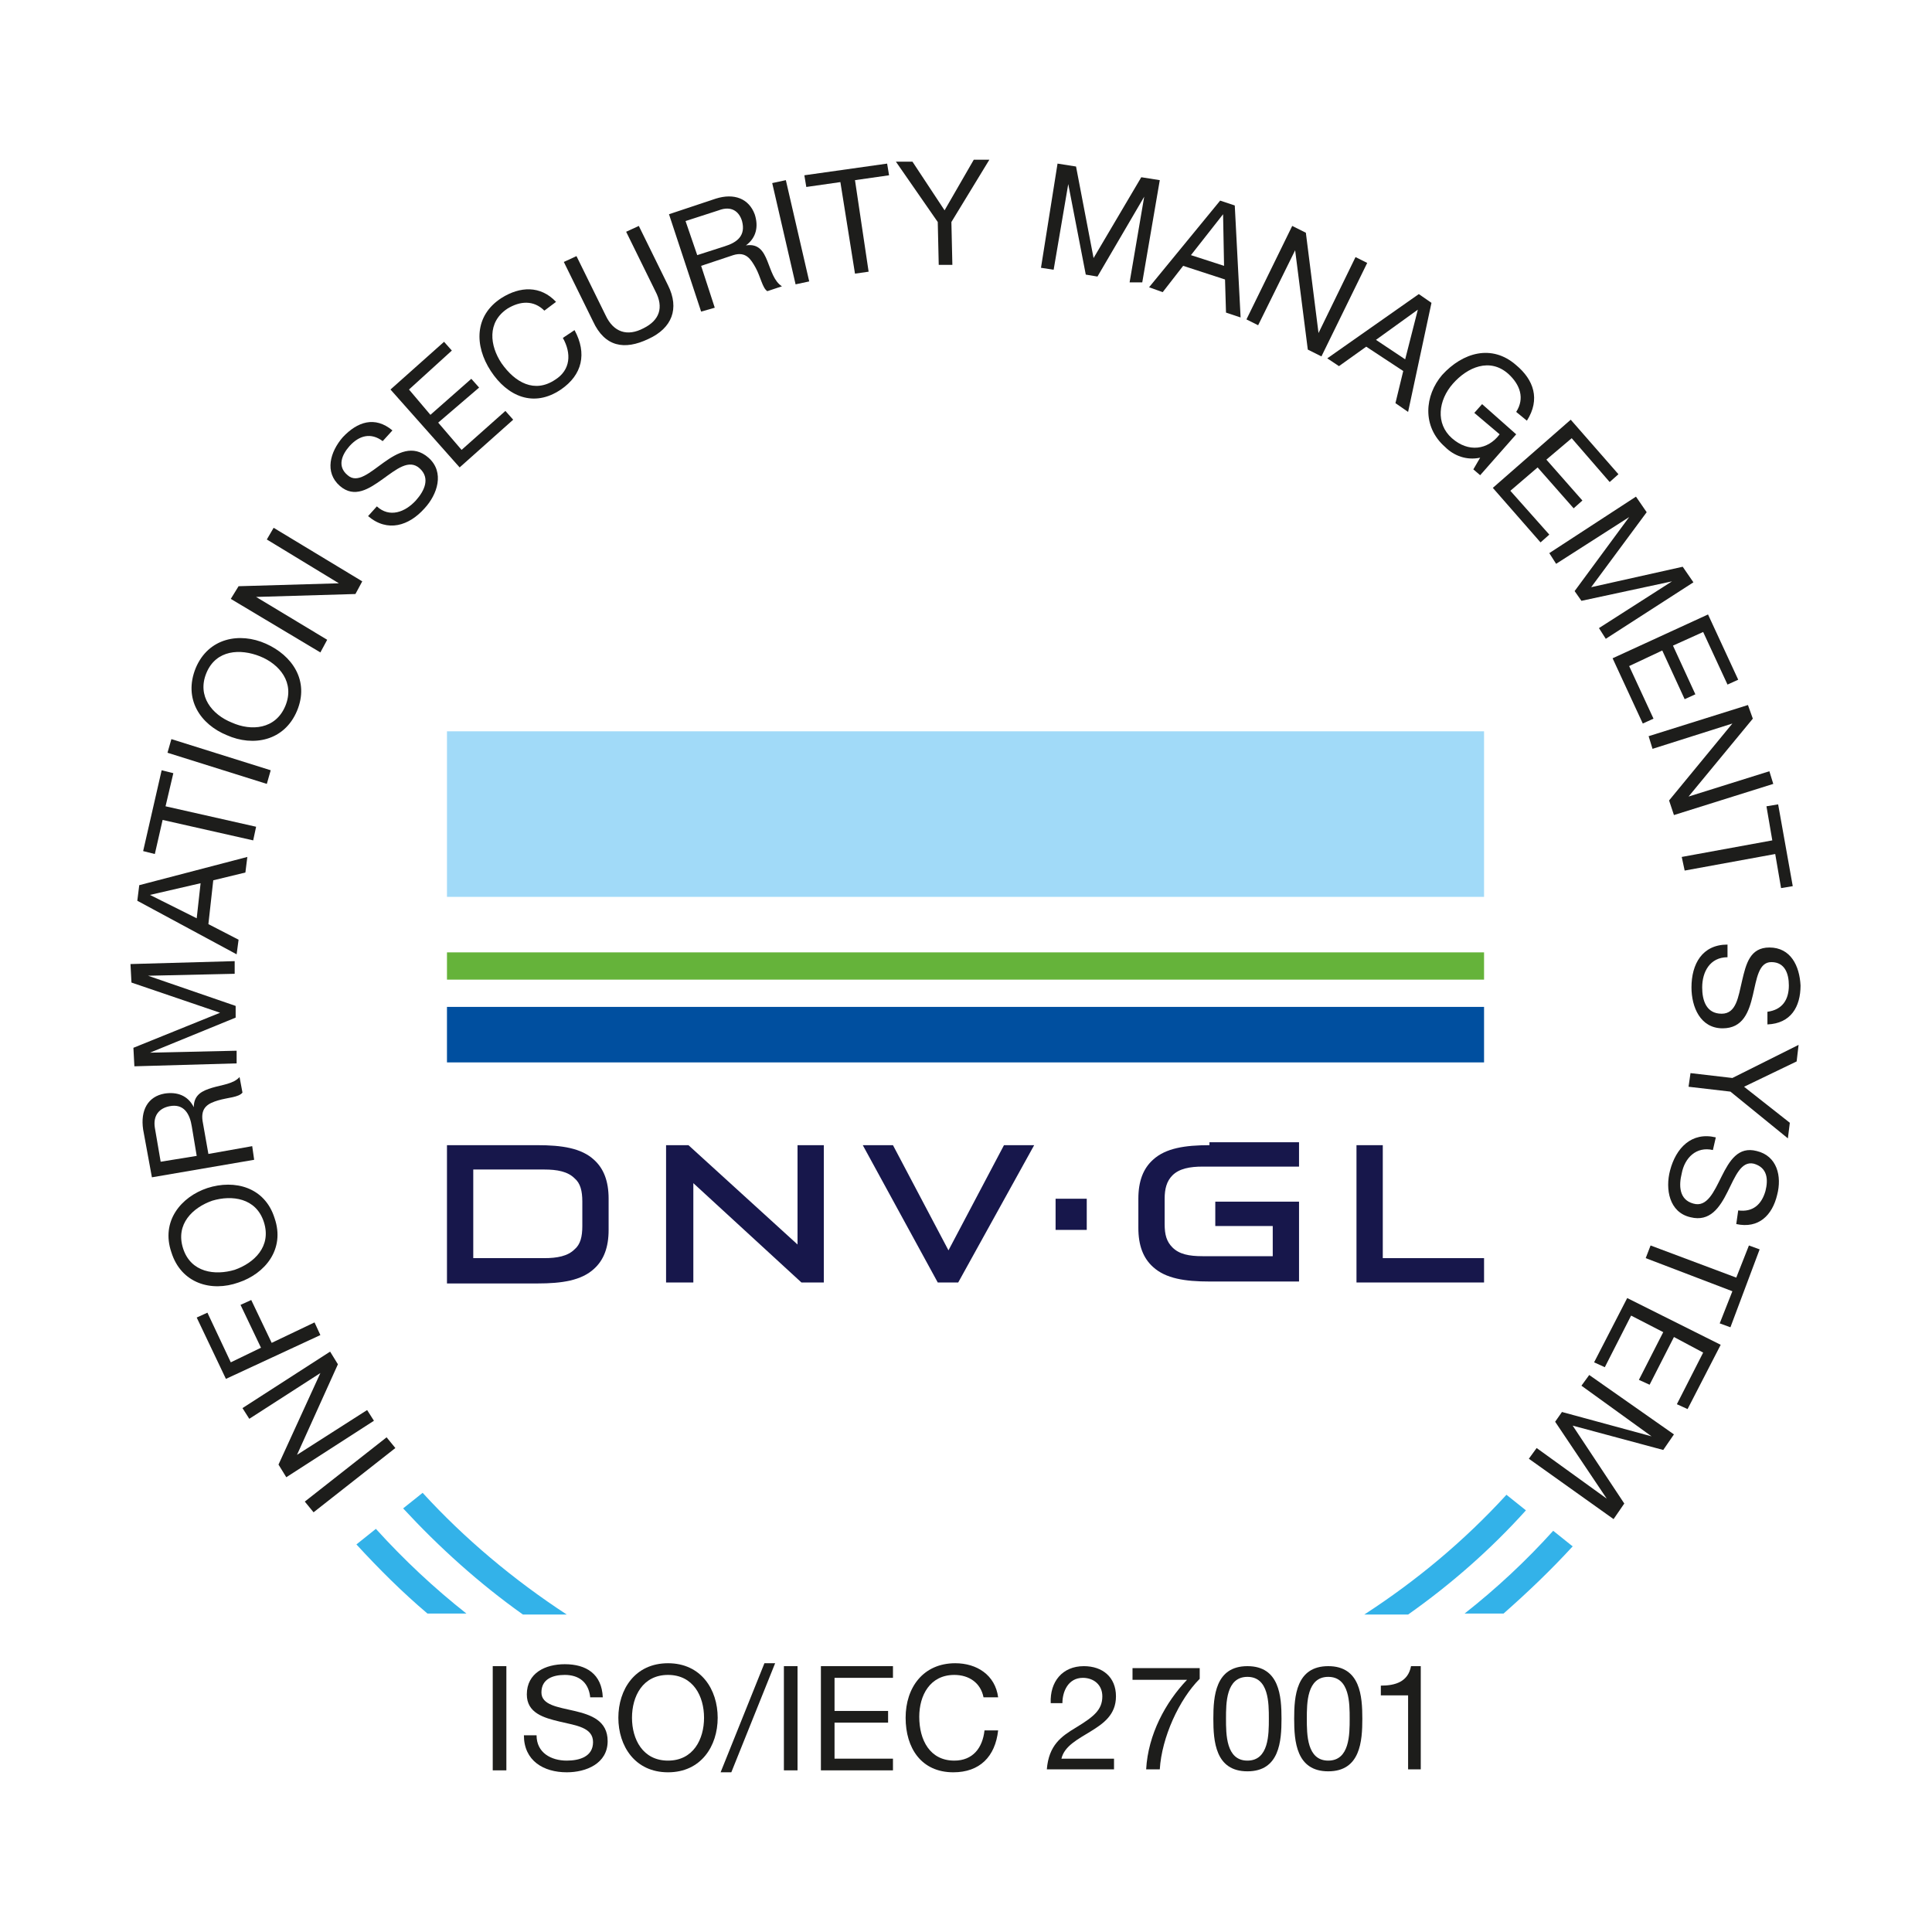 <?xml version="1.0" encoding="utf-8"?>
<!-- Generator: Adobe Illustrator 25.2.3, SVG Export Plug-In . SVG Version: 6.00 Build 0)  -->
<svg version="1.1" id="Layer_1" xmlns="http://www.w3.org/2000/svg" xmlns:xlink="http://www.w3.org/1999/xlink" x="0px" y="0px"
	 viewBox="0 0 198.4 198.4" style="enable-background:new 0 0 198.4 198.4;" xml:space="preserve">
<style type="text/css">
	.st0{fill:#33B2E9;}
	.st1{fill:#A1DAF8;}
	.st2{fill:#65B33A;}
	.st3{fill:#004F9F;}
	.st4{fill:#17174B;}
	.st5{fill-rule:evenodd;clip-rule:evenodd;fill:#17174B;}
	.st6{fill:none;stroke:#004F9F;stroke-width:0.604;stroke-miterlimit:10;}
	.st7{fill:#1D1D1B;}
</style>
<g>
	<g>
		<path class="st0" d="M154.7,153.5c-4.3,4.7-9.2,8.8-14.6,12.3h4.5c4.4-3.1,8.5-6.7,12.1-10.7L154.7,153.5z M43.4,153.3l-2,1.6
			c3.7,4,7.8,7.7,12.3,10.9h4.5C52.7,162.2,47.7,158,43.4,153.3z"/>
		<path class="st0" d="M159.5,157.2c-2.8,3.1-5.8,5.9-9.1,8.5h4c2.5-2.2,4.9-4.5,7.1-6.9L159.5,157.2z M38.6,157l-2,1.6
			c2.3,2.5,4.7,4.9,7.3,7.1h4C44.6,163.1,41.5,160.2,38.6,157z"/>
	</g>
	<g>
		<g>
			<g>
				<rect x="45.9" y="75.1" class="st1" width="106.5" height="17"/>
				<rect x="45.9" y="97.8" class="st2" width="106.5" height="2.8"/>
				<rect x="45.9" y="103.4" class="st3" width="106.5" height="5.7"/>
				<g>
					<g>
						<polygon class="st4" points="68.4,117.6 68.4,131.7 71.2,131.7 71.2,121.5 82.3,131.7 84.6,131.7 84.6,117.6 81.9,117.6 
							81.9,127.8 70.7,117.6 						"/>
						<polygon class="st4" points="152.4,131.7 152.4,129.2 142,129.2 142,117.6 139.3,117.6 139.3,131.7 						"/>
						<polygon class="st4" points="96.3,131.7 98.4,131.7 106.2,117.6 103.1,117.6 97.4,128.4 91.7,117.6 88.6,117.6 						"/>
						<path class="st4" d="M124.2,117.6c-2.5,0-4.5,0.3-5.8,1.5c-1,0.9-1.5,2.2-1.5,4v3c0,1.8,0.5,3.1,1.5,4
							c1.3,1.2,3.3,1.5,5.8,1.5h9.2v-8.2h-8.6v2.5h5.9v3.1h-7.2c-1.4,0-2.4-0.2-3.1-0.9c-0.6-0.6-0.8-1.3-0.8-2.4v-2.6
							c0-1,0.2-1.8,0.8-2.4c0.7-0.7,1.8-0.9,3.1-0.9h9.9v-2.5H124.2z"/>
						<path class="st5" d="M48.6,120.1h7.3c1.3,0,2.4,0.2,3.1,0.9c0.6,0.5,0.8,1.3,0.8,2.4v2.5c0,1.1-0.2,1.9-0.8,2.4
							c-0.7,0.7-1.8,0.9-3.1,0.9h-7.3V120.1z M62.5,123.1c0-1.8-0.5-3.1-1.5-4c-1.3-1.2-3.3-1.5-5.8-1.5h-9.3v14.2h9.3
							c2.5,0,4.5-0.3,5.8-1.5c1-0.9,1.5-2.2,1.5-4V123.1z"/>
					</g>
					<rect x="108.4" y="123.1" class="st4" width="3.2" height="3.2"/>
				</g>
			</g>
		</g>
	</g>
	<path class="st6" d="M99.1,168.1"/>
	<g>
		<g>
			<path class="st7" d="M32.2,155.3l-0.9-1.1l8.4-6.6l0.9,1.1L32.2,155.3z"/>
			<path class="st7" d="M29.4,151.7l-0.8-1.3l4.3-9.4l0,0l-7.3,4.7l-0.7-1.1l9-5.8l0.8,1.3l-4.2,9.3l0,0l7.2-4.6l0.7,1.1L29.4,151.7
				z"/>
			<path class="st7" d="M23.2,141.6l-3-6.3l1.1-0.5l2.4,5.1l3.1-1.5l-2.1-4.4l1.1-0.5l2.1,4.4l4.4-2.1l0.6,1.3L23.2,141.6z"/>
			<path class="st7" d="M17.6,128.6c-1.1-3.2,1-5.7,3.7-6.6c2.8-0.9,5.9-0.1,6.9,3.1c1.1,3.2-1,5.7-3.7,6.6
				C21.7,132.7,18.6,131.8,17.6,128.6z M27.1,125.5c-0.8-2.5-3.3-2.8-5.3-2.2c-2,0.7-3.8,2.4-3,4.9c0.8,2.5,3.3,2.8,5.3,2.2
				C26.1,129.7,27.9,128,27.1,125.5z"/>
			<path class="st7" d="M15.6,120.9l-0.9-4.9c-0.3-2,0.5-3.4,2.2-3.7c1.3-0.2,2.4,0.2,3,1.4l0,0c0-1.3,0.9-1.7,1.9-2
				c1-0.3,2.2-0.4,2.8-1.1l0.3,1.6c-0.4,0.5-1.5,0.5-2.5,0.8c-1,0.3-1.8,0.7-1.6,2.1l0.6,3.4l4.5-0.8l0.2,1.4L15.6,120.9z
				 M19.7,115.7c-0.2-1.3-0.8-2.4-2.3-2.1c-1,0.2-1.7,0.9-1.5,2.2l0.6,3.5l3.7-0.6L19.7,115.7z"/>
			<path class="st7" d="M13.8,109.5l-0.1-1.9l8.9-3.6l-9.1-3.1l-0.1-1.9l10.7-0.3l0,1.3l-8.9,0.2l0,0l9,3.1l0,1.2l-8.8,3.6l0,0
				l8.9-0.2l0,1.3L13.8,109.5z"/>
			<path class="st7" d="M14.1,92.5l0.2-1.6l11.1-2.9l-0.2,1.6l-3.3,0.8l-0.5,4.5l3.1,1.6l-0.2,1.5L14.1,92.5z M20.2,94.3l0.4-3.6
				l-5.2,1.2l0,0L20.2,94.3z"/>
			<path class="st7" d="M16.7,84.2l-0.8,3.5l-1.2-0.3l1.9-8.3l1.2,0.3L17,82.8l9.3,2.1L26,86.3L16.7,84.2z"/>
			<path class="st7" d="M17.2,77.3l0.4-1.4l10.2,3.2l-0.4,1.4L17.2,77.3z"/>
			<path class="st7" d="M20.1,68.6c1.3-3.1,4.5-3.7,7.2-2.5s4.5,3.8,3.2,6.9c-1.3,3.1-4.5,3.7-7.2,2.5
				C20.6,74.4,18.8,71.8,20.1,68.6z M29.3,72.5c1-2.4-0.6-4.3-2.6-5.1c-2-0.8-4.5-0.7-5.5,1.7c-1,2.4,0.6,4.3,2.6,5.1
				C25.8,75.1,28.3,74.9,29.3,72.5z"/>
			<path class="st7" d="M23.7,61.5l0.8-1.3l10.3-0.3l0,0l-7.4-4.5l0.7-1.2l9.1,5.5L36.5,61l-10.2,0.3l0,0l7.3,4.4L32.9,67L23.7,61.5
				z"/>
			<path class="st7" d="M39.3,45.3c-1.2-0.9-2.4-0.6-3.4,0.5c-0.8,0.9-1.3,2.1-0.2,3c1,0.9,2.3-0.3,3.7-1.3c1.4-1,3-1.9,4.6-0.5
				c1.7,1.5,0.9,3.8-0.4,5.2c-1.6,1.8-3.8,2.5-5.8,0.8l0.9-1c1.3,1.2,2.9,0.6,4-0.6c0.9-1,1.5-2.3,0.4-3.3c-1.1-1-2.4,0.1-3.8,1.1
				c-1.4,1-2.9,2-4.4,0.7c-1.6-1.4-1-3.5,0.3-5c1.5-1.6,3.3-2.2,5.1-0.7L39.3,45.3z"/>
			<path class="st7" d="M40.1,40l5.5-4.9l0.8,0.9L42,40l2.2,2.6l4.2-3.7l0.8,0.9L45,43.4l2.4,2.8l4.5-4l0.8,0.9L47.2,48L40.1,40z"/>
			<path class="st7" d="M55.9,31.9c-1.1-1.1-2.5-1-3.8-0.2c-2.1,1.4-1.8,3.8-0.6,5.6c1.4,2,3.4,3.1,5.5,1.7c1.6-1,1.7-2.7,0.8-4.3
				l1.2-0.8c1.3,2.4,0.8,4.6-1.4,6.1c-2.8,1.9-5.5,0.7-7.2-1.9c-1.7-2.6-1.7-5.7,1.1-7.5c1.9-1.2,4-1.3,5.6,0.4L55.9,31.9z"/>
			<path class="st7" d="M68.6,29.3c1.2,2.4,0.4,4.4-2,5.5c-2.5,1.2-4.5,0.8-5.7-1.8l-3-6.1l1.3-0.6l3,6.1c0.8,1.7,2.2,2.2,3.9,1.3
				c1.6-0.8,2.1-2.1,1.2-3.8l-3-6.1l1.3-0.6L68.6,29.3z"/>
			<path class="st7" d="M68.7,22l4.8-1.6c1.9-0.6,3.4,0,4,1.6c0.4,1.2,0.2,2.4-0.9,3.2l0,0c1.3-0.2,1.8,0.6,2.2,1.6
				c0.4,1,0.7,2.1,1.5,2.6l-1.5,0.5c-0.5-0.3-0.7-1.5-1.2-2.4c-0.5-0.9-1-1.7-2.3-1.3L72,27.3l1.4,4.3l-1.4,0.4L68.7,22z M74.4,25.3
				c1.3-0.4,2.2-1.1,1.8-2.6c-0.3-1-1.1-1.6-2.4-1.1l-3.4,1.1l1.2,3.5L74.4,25.3z"/>
			<path class="st7" d="M79.3,18.8l1.4-0.3l2.4,10.4l-1.4,0.3L79.3,18.8z"/>
			<path class="st7" d="M86.3,18.7l-3.5,0.5L82.6,18l8.5-1.2l0.2,1.2l-3.5,0.5l1.4,9.4l-1.4,0.2L86.3,18.7z"/>
			<path class="st7" d="M97.7,22.8l0.1,4.4l-1.4,0l-0.1-4.4L92,16.6l1.7,0l3.3,5l3-5.2l1.6,0L97.7,22.8z"/>
			<path class="st7" d="M108.6,16.8l1.9,0.3l1.8,9.4l4.9-8.3l1.9,0.3l-1.8,10.5L116,29l1.5-8.8l0,0l-4.8,8.2l-1.2-0.2l-1.8-9.3l0,0
				l-1.5,8.8l-1.3-0.2L108.6,16.8z"/>
			<path class="st7" d="M125.3,20.6l1.5,0.5l0.6,11.5l-1.5-0.5l-0.1-3.4l-4.3-1.4l-2.1,2.7l-1.4-0.5L125.3,20.6z M122.3,26.2
				l3.4,1.1l-0.1-5.3l0,0L122.3,26.2z"/>
			<path class="st7" d="M132.7,23.2l1.4,0.7l1.3,10.3l0,0l3.8-7.8l1.2,0.6l-4.7,9.6l-1.4-0.7L133,25.7l0,0l-3.8,7.7l-1.2-0.6
				L132.7,23.2z"/>
			<path class="st7" d="M145.7,30.2l1.3,0.9l-2.4,11.2l-1.3-0.9l0.8-3.3l-3.8-2.5l-2.8,2l-1.2-0.8L145.7,30.2z M141.3,34.9l3,2
				l1.3-5.1l0,0L141.3,34.9z"/>
			<path class="st7" d="M152,47c-1.4,0.3-2.7-0.2-3.6-1.1c-2.4-2.1-2.1-5.3-0.3-7.4c2.1-2.3,5.1-3.2,7.6-1c1.8,1.5,2.5,3.5,1.1,5.7
				l-1.1-0.9c0.9-1.4,0.4-2.8-0.8-3.9c-1.9-1.7-4.2-0.7-5.7,1c-1.5,1.7-1.8,4.1-0.1,5.6c1.7,1.5,3.7,1.2,4.9-0.4l-2.6-2.2l0.8-0.9
				l3.5,3.1l-3.7,4.2l-0.7-0.6L152,47z"/>
			<path class="st7" d="M161.3,43.1l4.9,5.6l-0.9,0.8l-3.9-4.5l-2.6,2.2l3.7,4.2l-0.9,0.8l-3.7-4.2l-2.8,2.4l4,4.5l-0.9,0.8
				l-4.9-5.6L161.3,43.1z"/>
			<path class="st7" d="M168,51l1.1,1.6l-5.7,7.7l9.4-2.1l1.1,1.6l-9,5.8l-0.7-1.1l7.5-4.8l0,0l-9.3,2l-0.7-1l5.6-7.6l0,0l-7.5,4.8
				l-0.7-1.1L168,51z"/>
			<path class="st7" d="M175.4,63.1l3.1,6.7l-1.1,0.5l-2.5-5.4l-3.1,1.4l2.3,5l-1.1,0.5l-2.3-5l-3.4,1.6l2.5,5.4l-1.1,0.5l-3.1-6.7
				L175.4,63.1z"/>
			<path class="st7" d="M179.5,72.4l0.5,1.4l-6.6,8l0,0l8.3-2.6l0.4,1.3l-10.2,3.2l-0.5-1.5l6.5-7.9l0,0l-8.2,2.6l-0.4-1.3
				L179.5,72.4z"/>
			<path class="st7" d="M182,86.3l-0.6-3.5l1.2-0.2l1.5,8.4l-1.2,0.2l-0.6-3.5l-9.3,1.7l-0.3-1.4L182,86.3z"/>
			<path class="st7" d="M181.5,103.9c1.5-0.2,2.2-1.2,2.2-2.7c0-1.2-0.4-2.4-1.8-2.4c-1.3,0-1.5,1.7-1.9,3.4c-0.4,1.7-1,3.4-3.1,3.4
				c-2.3,0-3.2-2.2-3.2-4.2c0-2.4,1.1-4.4,3.7-4.4l0,1.3c-1.8,0-2.6,1.5-2.6,3.1c0,1.3,0.4,2.7,2,2.7c1.5,0,1.7-1.7,2.1-3.4
				c0.4-1.7,0.8-3.4,2.8-3.4c2.2,0,3.1,1.9,3.2,3.9c0,2.2-1,3.9-3.4,4L181.5,103.9z"/>
			<path class="st7" d="M177.7,112.1l-4.3-0.5l0.2-1.4l4.3,0.5l6.8-3.4l-0.2,1.7l-5.4,2.6l4.7,3.7l-0.2,1.6L177.7,112.1z"/>
			<path class="st7" d="M178.5,124.3c1.5,0.2,2.4-0.6,2.8-2c0.3-1.2,0.2-2.4-1.2-2.8c-1.3-0.3-1.9,1.3-2.7,2.9
				c-0.8,1.6-1.8,3.1-3.8,2.6c-2.2-0.5-2.6-2.9-2.1-4.8c0.6-2.3,2.2-4,4.7-3.4l-0.3,1.3c-1.7-0.4-2.9,0.8-3.2,2.4
				c-0.3,1.2-0.3,2.7,1.2,3.1c1.4,0.4,2.1-1.2,2.9-2.8c0.8-1.6,1.7-3.1,3.6-2.6c2.1,0.5,2.6,2.6,2.1,4.5c-0.5,2.1-1.9,3.5-4.2,3
				L178.5,124.3z"/>
			<path class="st7" d="M178.3,131.2l1.3-3.3l1.1,0.4l-3,8l-1.1-0.4l1.3-3.3l-8.9-3.4l0.5-1.3L178.3,131.2z"/>
			<path class="st7" d="M176.7,138.1l-3.4,6.6l-1.1-0.5l2.7-5.3l-3-1.6l-2.5,4.9l-1.1-0.5l2.5-4.9l-3.3-1.7l-2.7,5.3l-1.1-0.5
				l3.4-6.6L176.7,138.1z"/>
			<path class="st7" d="M171.9,147.3l-1.1,1.6l-9.3-2.5l5.3,8l-1.1,1.6l-8.7-6.2l0.8-1.1l7.2,5.2l0,0l-5.3-7.9l0.7-1l9.2,2.5l0,0
				l-7.2-5.2l0.8-1.1L171.9,147.3z"/>
		</g>
	</g>
	<g>
		<path class="st7" d="M50.6,171.1H52v10.7h-1.4V171.1z"/>
		<path class="st7" d="M60.6,174.2c-0.2-1.5-1.2-2.2-2.6-2.2c-1.2,0-2.4,0.4-2.4,1.8c0,1.3,1.7,1.5,3.4,1.9c1.7,0.4,3.4,1,3.4,3.1
			c0,2.3-2.2,3.2-4.2,3.2c-2.4,0-4.4-1.2-4.4-3.8h1.3c0,1.8,1.5,2.6,3.1,2.6c1.3,0,2.7-0.4,2.7-1.9c0-1.5-1.7-1.7-3.4-2.1
			c-1.7-0.4-3.4-0.9-3.4-2.8c0-2.2,1.9-3.1,3.9-3.1c2.2,0,3.8,1,3.9,3.4H60.6z"/>
		<path class="st7" d="M68.6,170.8c3.4,0,5.1,2.7,5.1,5.6c0,2.9-1.7,5.6-5.1,5.6c-3.4,0-5.1-2.7-5.1-5.6
			C63.5,173.5,65.2,170.8,68.6,170.8z M68.6,180.8c2.6,0,3.7-2.2,3.7-4.4c0-2.2-1.1-4.4-3.7-4.4c-2.6,0-3.7,2.2-3.7,4.4
			C64.9,178.6,66,180.8,68.6,180.8z"/>
		<path class="st7" d="M78.5,170.8h1.1L75.1,182H74L78.5,170.8z"/>
		<path class="st7" d="M80.5,171.1h1.4v10.7h-1.4V171.1z"/>
		<path class="st7" d="M84.3,171.1h7.4v1.2h-6v3.4h5.5v1.2h-5.5v3.7h6v1.2h-7.4V171.1z"/>
		<path class="st7" d="M101,174.3c-0.3-1.5-1.5-2.3-3-2.3c-2.5,0-3.6,2.1-3.6,4.3c0,2.4,1.1,4.5,3.6,4.5c1.9,0,2.9-1.3,3.1-3.1h1.4
			c-0.3,2.7-1.9,4.3-4.6,4.3c-3.3,0-4.9-2.5-4.9-5.6c0-3.1,1.8-5.6,5.1-5.6c2.2,0,4.1,1.2,4.4,3.5H101z"/>
		<path class="st7" d="M107.9,174.9c-0.1-2.2,1.2-3.8,3.4-3.8c1.9,0,3.3,1.1,3.3,3.1c0,1.9-1.3,2.8-2.6,3.6c-1.3,0.8-2.7,1.5-3,2.8
			h5.4v1.1h-6.9c0.2-2.5,1.5-3.4,3-4.3c1.8-1.1,2.7-1.8,2.7-3.2c0-1.2-0.9-1.9-2-1.9c-1.5,0-2.1,1.4-2.1,2.6H107.9z"/>
		<path class="st7" d="M123.2,172.4c-2.1,2.1-3.9,6-4.1,9.3h-1.4c0.2-3.6,2-6.9,4.2-9.2h-5.6v-1.2h6.9V172.4z"/>
		<path class="st7" d="M128.1,171.1c3.3,0,3.5,3.1,3.5,5.4c0,2.3-0.2,5.4-3.5,5.4c-3.3,0-3.5-3.1-3.5-5.4
			C124.6,174.2,124.8,171.1,128.1,171.1z M128.1,180.8c2.2,0,2.2-2.7,2.2-4.3c0-1.6,0-4.3-2.2-4.3c-2.2,0-2.2,2.7-2.2,4.3
			C125.9,178.1,125.9,180.8,128.1,180.8z"/>
		<path class="st7" d="M136.4,171.1c3.3,0,3.5,3.1,3.5,5.4c0,2.3-0.2,5.4-3.5,5.4c-3.3,0-3.5-3.1-3.5-5.4
			C132.9,174.2,133.1,171.1,136.4,171.1z M136.4,180.8c2.2,0,2.2-2.7,2.2-4.3c0-1.6,0-4.3-2.2-4.3c-2.2,0-2.2,2.7-2.2,4.3
			C134.2,178.1,134.2,180.8,136.4,180.8z"/>
		<path class="st7" d="M145.9,181.7h-1.3v-7.6h-2.8v-1c1.5,0,2.8-0.4,3.1-2h1V181.7z"/>
	</g>
</g>
</svg>
